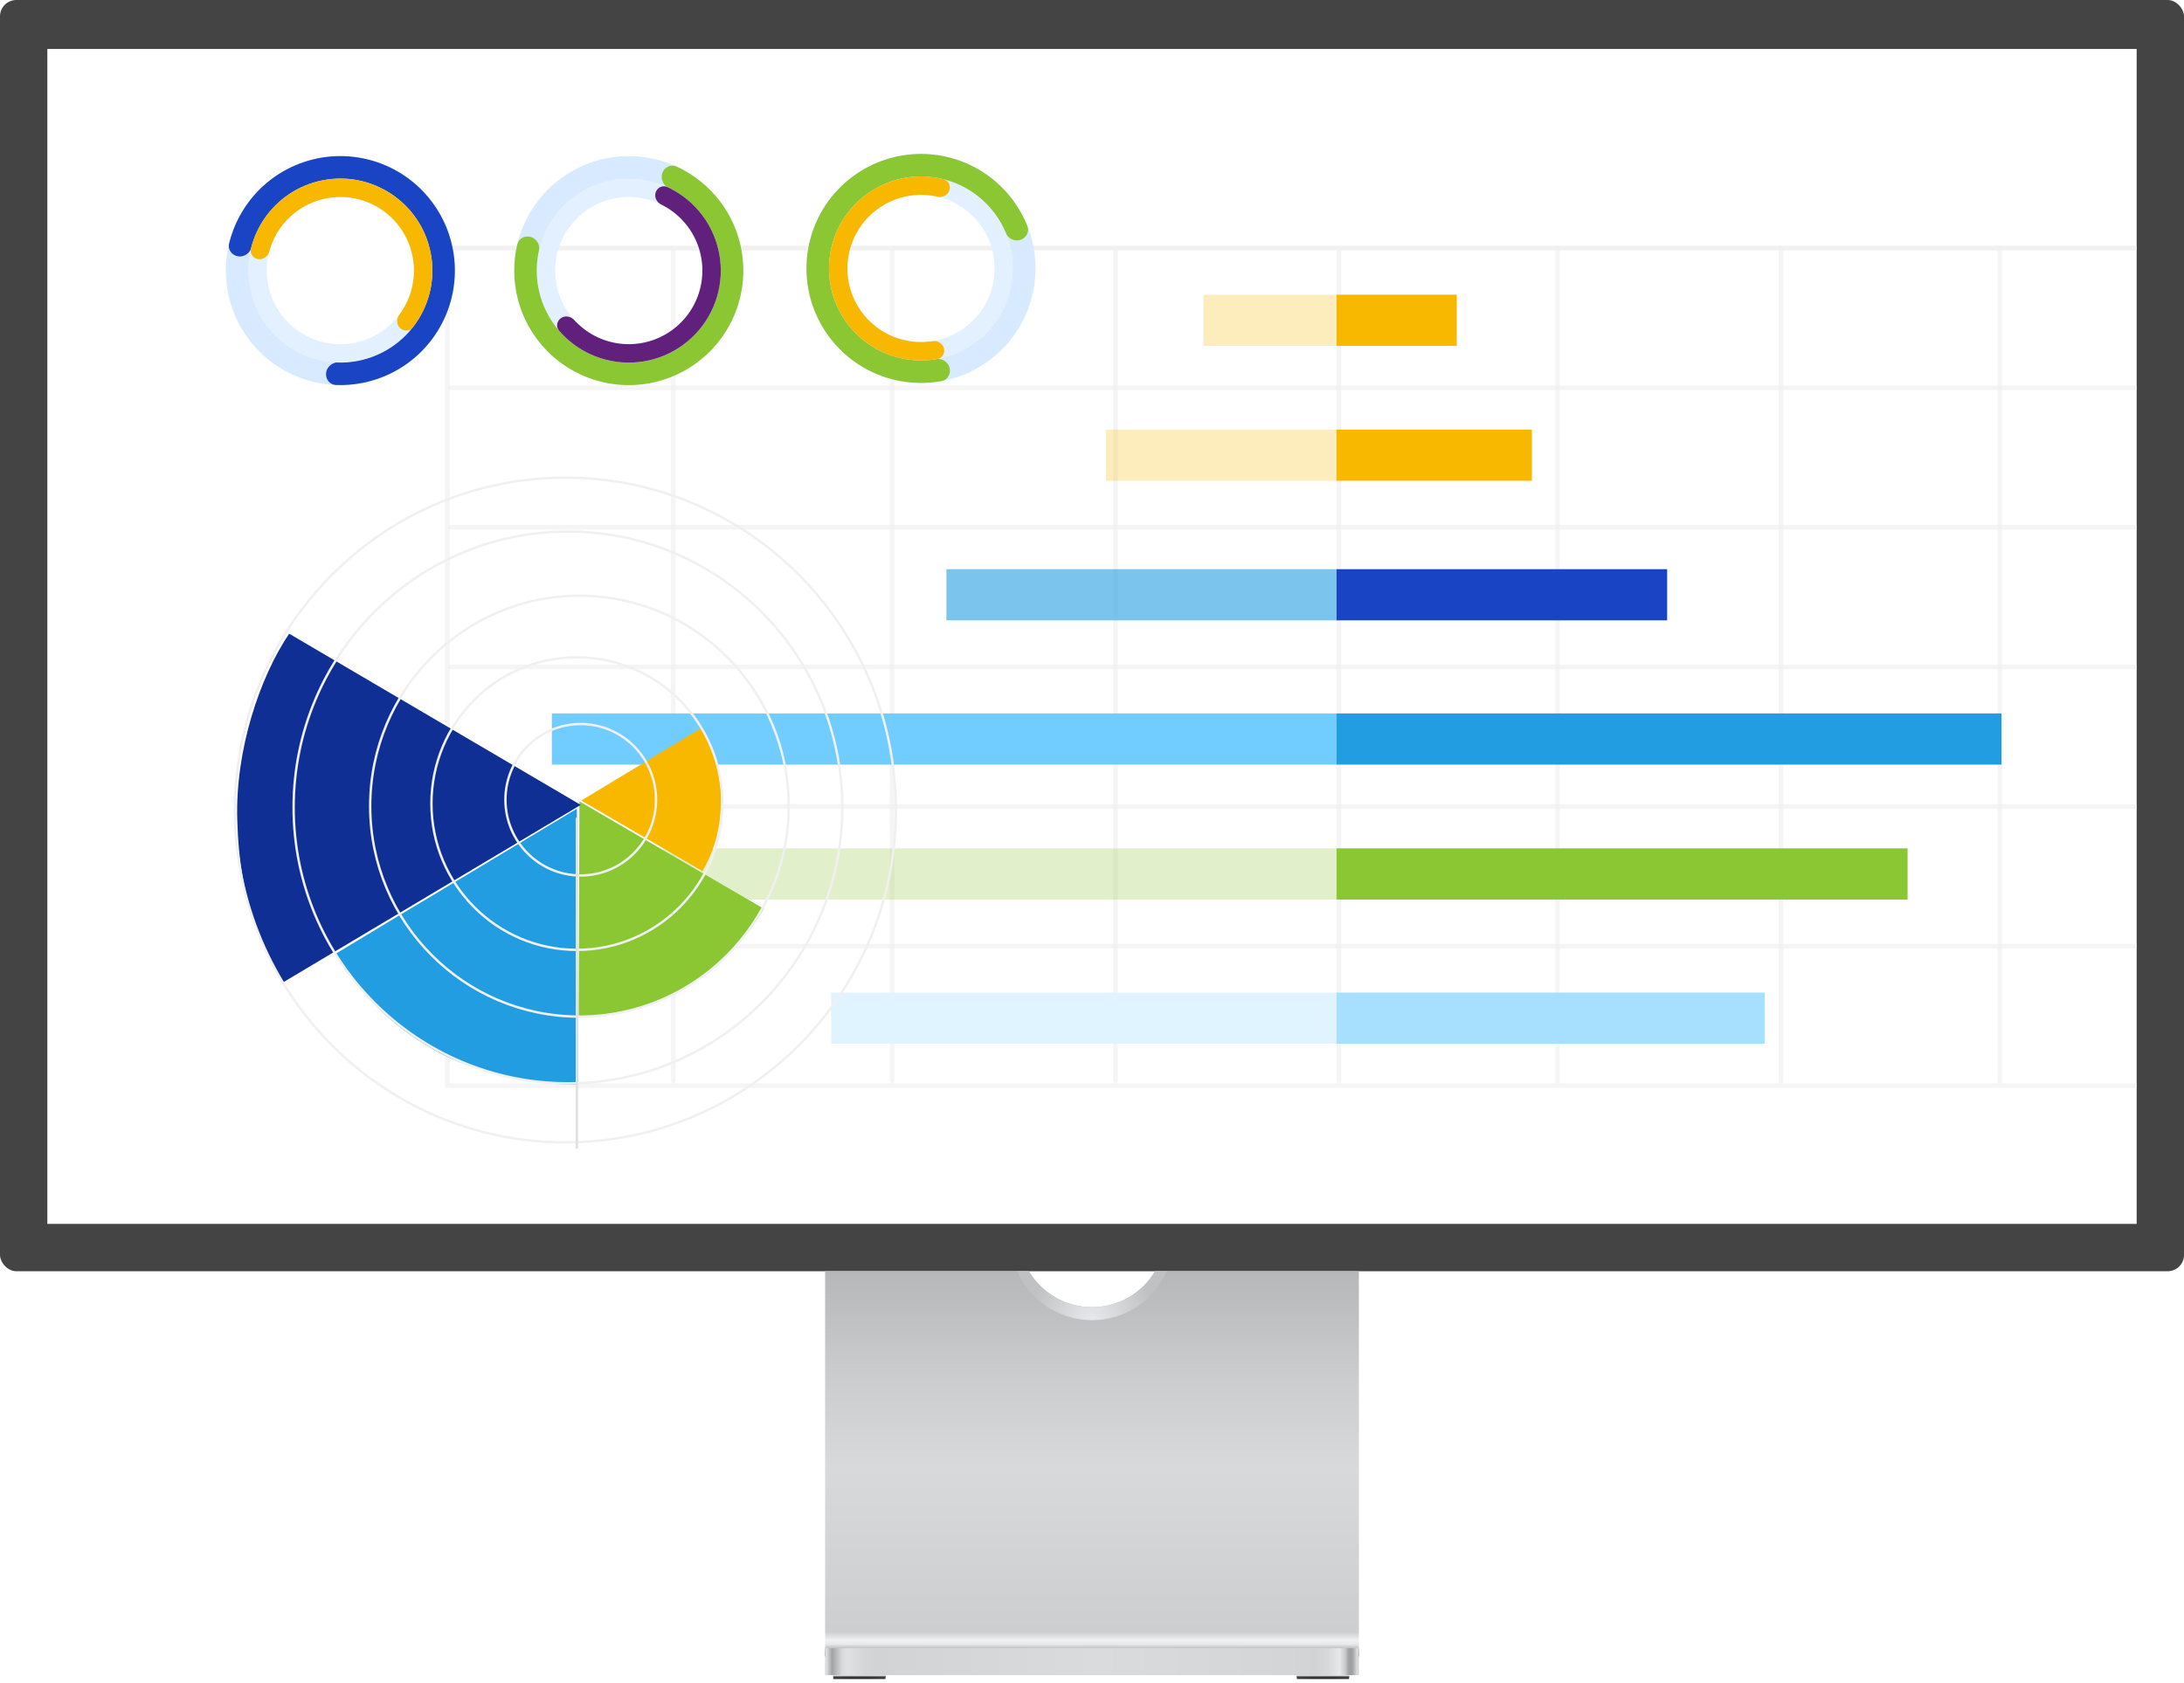 <svg width="371" height="286" viewBox="0 0 371 286" fill="none" xmlns="http://www.w3.org/2000/svg">
<g clip-path="url(#clip0_473_939)">
<rect width="371" height="216.001" rx="2.773" fill="#444444"/>
<g clip-path="url(#clip1_473_939)">
<rect width="354.918" height="199.641" transform="translate(8.041 8.318)" fill="white"/>
<path d="M377.221 184.469H76V42.16H377.221V184.469Z" stroke="#F0EEEE" stroke-opacity="0.6" stroke-width="0.791" stroke-linecap="round" stroke-linejoin="round"/>
<path d="M227.435 183.679V42.16" stroke="#F0EEEE" stroke-opacity="0.6" stroke-width="0.791" stroke-linecap="round" stroke-linejoin="round"/>
<path d="M264.593 183.679V42.16" stroke="#F0EEEE" stroke-opacity="0.6" stroke-width="0.791" stroke-linecap="round" stroke-linejoin="round"/>
<path d="M302.542 183.679V42.16" stroke="#F0EEEE" stroke-opacity="0.6" stroke-width="0.791" stroke-linecap="round" stroke-linejoin="round"/>
<path d="M339.701 183.679V42.16" stroke="#F0EEEE" stroke-opacity="0.6" stroke-width="0.791" stroke-linecap="round" stroke-linejoin="round"/>
<path d="M189.485 183.679V42.16" stroke="#F0EEEE" stroke-opacity="0.6" stroke-width="0.791" stroke-linecap="round" stroke-linejoin="round"/>
<path d="M151.538 183.679V42.16" stroke="#F0EEEE" stroke-opacity="0.6" stroke-width="0.791" stroke-linecap="round" stroke-linejoin="round"/>
<path d="M114.377 183.679V42.16" stroke="#F0EEEE" stroke-opacity="0.6" stroke-width="0.791" stroke-linecap="round" stroke-linejoin="round"/>
<path d="M76.001 160.751L377.222 160.751" stroke="#F0EEEE" stroke-opacity="0.6" stroke-width="0.791" stroke-linecap="round" stroke-linejoin="round"/>
<path d="M76.429 137.035L377.65 137.035" stroke="#F0EEEE" stroke-opacity="0.6" stroke-width="0.791" stroke-linecap="round" stroke-linejoin="round"/>
<path d="M76.429 113.318L377.65 113.318" stroke="#F0EEEE" stroke-opacity="0.6" stroke-width="0.791" stroke-linecap="round" stroke-linejoin="round"/>
<path d="M76.429 89.595L377.65 89.595" stroke="#F0EEEE" stroke-opacity="0.6" stroke-width="0.791" stroke-linecap="round" stroke-linejoin="round"/>
<path d="M76.429 65.879L377.65 65.879" stroke="#F0EEEE" stroke-opacity="0.6" stroke-width="0.791" stroke-linecap="round" stroke-linejoin="round"/>
<path d="M76.429 42.16L377.65 42.16" stroke="#F0EEEE" stroke-opacity="0.6" stroke-width="0.791" stroke-linecap="round" stroke-linejoin="round"/>
<rect opacity="0.26" x="204.449" y="50.067" width="22.592" height="8.697" fill="#F9B800"/>
<rect width="20.422" height="8.697" transform="matrix(-1 0 0 1 247.463 50.067)" fill="#F9B800"/>
<rect opacity="0.26" x="187.881" y="72.992" width="39.159" height="8.697" fill="#F9B800"/>
<rect width="33.185" height="8.697" transform="matrix(-1 0 0 1 260.225 72.992)" fill="#F9B800"/>
<rect opacity="0.6" x="160.771" y="96.712" width="66.269" height="8.697" fill="#229DE2"/>
<rect width="56.16" height="8.697" transform="matrix(-1 0 0 1 283.2 96.712)" fill="#1944C3"/>
<rect x="93.749" y="121.222" width="133.29" height="8.697" fill="#71CCFF"/>
<rect width="112.958" height="8.697" transform="matrix(-1 0 0 1 339.998 121.222)" fill="#229DE2"/>
<rect opacity="0.25" x="112.576" y="144.149" width="114.464" height="8.697" fill="#8BC633"/>
<rect width="97.003" height="8.697" transform="matrix(-1 0 0 1 324.044 144.149)" fill="#8BC633"/>
<rect x="141.192" y="168.656" width="85.848" height="8.697" fill="#E0F4FF"/>
<rect width="72.753" height="8.697" transform="matrix(-1 0 0 1 299.792 168.656)" fill="#A7E0FF"/>
</g>
<g filter="url(#filter0_ii_473_939)">
<path d="M141.55 284.626H150.423V285.095C150.423 285.219 150.322 285.32 150.198 285.32H141.775C141.651 285.32 141.55 285.219 141.55 285.095V284.626Z" fill="url(#paint0_linear_473_939)"/>
<path d="M141.55 284.626H150.423V285.095C150.423 285.219 150.322 285.32 150.198 285.32H141.775C141.651 285.32 141.55 285.219 141.55 285.095V284.626Z" fill="url(#paint1_linear_473_939)"/>
</g>
<g filter="url(#filter1_ii_473_939)">
<path d="M220.298 284.626H229.171V285.095C229.171 285.219 229.07 285.32 228.946 285.32H220.523C220.399 285.32 220.298 285.219 220.298 285.095V284.626Z" fill="url(#paint2_linear_473_939)"/>
<path d="M220.298 284.626H229.171V285.095C229.171 285.219 229.07 285.32 228.946 285.32H220.523C220.399 285.32 220.298 285.219 220.298 285.095V284.626Z" fill="url(#paint3_linear_473_939)"/>
</g>
<g filter="url(#filter2_ii_473_939)">
<path fill-rule="evenodd" clip-rule="evenodd" d="M174.773 215.999H140.164V281.437H230.834V215.999H196.226C194.049 219.652 190.06 222.099 185.499 222.099C180.938 222.099 176.949 219.652 174.773 215.999Z" fill="url(#paint4_linear_473_939)"/>
</g>
<g filter="url(#filter3_ii_473_939)">
<path d="M140.164 280.052H230.834V284.488C230.834 284.565 230.772 284.627 230.696 284.627H140.303C140.226 284.627 140.164 284.565 140.164 284.488V280.052Z" fill="url(#paint5_linear_473_939)"/>
</g>
<path fill-rule="evenodd" clip-rule="evenodd" d="M198.209 215.999C196.07 220.895 191.184 224.317 185.499 224.317C179.814 224.317 174.929 220.895 172.789 215.999H174.773C176.949 219.652 180.938 222.099 185.499 222.099C190.06 222.099 194.049 219.652 196.226 215.999H198.209Z" fill="url(#paint6_radial_473_939)"/>
<g filter="url(#filter4_d_473_939)">
<path d="M98.3 168.615C102.584 168.813 110.31 167.146 114.016 165.001C122.865 160.681 127.605 154.133 129.741 150.407L98.431 132.176L98.3 168.615Z" fill="#8BC633"/>
<path d="M119.332 144.024C122.093 139.194 122.474 135.079 122.504 131.33C122.194 124.415 119.599 119.982 119.162 119.685L98.742 132.018L119.332 144.024Z" fill="#F9B800"/>
<path d="M98.171 180.292C87.593 180.292 78.782 177.134 74.529 174.826C64.343 169.295 59.728 162.409 57.031 158.052L67.868 151.511L78.056 145.406L97.997 133.414L98.171 180.292Z" fill="#229DE2"/>
<g style="mix-blend-mode:multiply">
<path d="M48.136 162.892C41.143 152.063 40.489 141.212 40.305 135.319C39.934 123.471 44.133 111.063 49.119 103.671L98.649 132.768L48.136 162.892Z" fill="#0F2F95"/>
</g>
<g style="mix-blend-mode:multiply">
<path d="M98.647 119.025C105.71 119.025 111.435 124.785 111.435 131.89C111.435 138.994 105.71 144.754 98.647 144.754C91.584 144.754 85.858 138.994 85.858 131.89C85.858 124.785 91.584 119.025 98.647 119.025Z" stroke="#F0F0F0" stroke-width="0.405"/>
<path d="M97.997 107.685C111.644 107.685 122.707 118.813 122.707 132.541C122.707 146.269 111.644 157.397 97.997 157.397C84.35 157.397 73.287 146.269 73.287 132.541C73.287 118.813 84.35 107.685 97.997 107.685Z" stroke="#F0F0F0" stroke-width="0.405"/>
<path d="M98.431 97.221C118.063 97.221 133.978 113.23 133.978 132.979C133.978 152.728 118.063 168.737 98.431 168.737C78.798 168.737 62.883 152.728 62.883 132.979C62.883 113.23 78.798 97.221 98.431 97.221Z" stroke="#F0F0F0" stroke-width="0.405"/>
<path d="M96.479 86.317C122.217 86.317 143.081 107.305 143.081 133.196C143.081 159.086 122.217 180.074 96.479 180.074C70.742 180.074 49.877 159.086 49.877 133.196C49.877 107.305 70.742 86.317 96.479 86.317Z" stroke="#F0F0F0" stroke-width="0.405"/>
<path d="M96.046 77.16C127.051 77.16 152.185 102.444 152.185 133.632C152.185 164.821 127.051 190.104 96.046 190.104C65.041 190.104 39.906 164.821 39.906 133.632C39.906 102.444 65.041 77.16 96.046 77.16Z" stroke="#F0F0F0" stroke-width="0.405"/>
</g>
<path d="M97.997 134.94L97.997 191.16" stroke="#E1E1E1" stroke-width="0.405"/>
</g>
</g>
<path d="M126.265 45.978C126.265 56.722 117.555 65.432 106.811 65.432C96.067 65.432 87.357 56.722 87.357 45.978C87.357 35.234 96.067 26.524 106.811 26.524C117.555 26.524 126.265 35.234 126.265 45.978ZM91.248 45.978C91.248 54.573 98.216 61.541 106.811 61.541C115.406 61.541 122.374 54.573 122.374 45.978C122.374 37.383 115.406 30.415 106.811 30.415C98.216 30.415 91.248 37.383 91.248 45.978Z" fill="#D7EAFF"/>
<path d="M112.503 29.421C112.852 28.405 113.964 27.855 114.94 28.304C117.827 29.632 120.354 31.651 122.29 34.195C124.621 37.257 125.991 40.94 126.228 44.781C126.465 48.621 125.557 52.445 123.621 55.77C121.684 59.094 118.805 61.77 115.348 63.459C111.891 65.147 108.01 65.772 104.198 65.255C100.385 64.739 96.811 63.103 93.928 60.555C91.045 58.007 88.983 54.661 88.001 50.941C87.186 47.849 87.147 44.615 87.875 41.522C88.121 40.476 89.238 39.937 90.254 40.286C91.27 40.636 91.797 41.742 91.578 42.793C91.085 45.151 91.144 47.601 91.763 49.948C92.548 52.924 94.198 55.601 96.505 57.639C98.811 59.678 101.67 60.986 104.72 61.4C107.77 61.813 110.875 61.313 113.641 59.962C116.406 58.612 118.71 56.471 120.259 53.812C121.808 51.152 122.534 48.092 122.345 45.02C122.155 41.948 121.059 39.001 119.194 36.552C117.724 34.62 115.829 33.067 113.666 32.006C112.701 31.533 112.154 30.437 112.503 29.421Z" fill="#8BC633"/>
<path d="M122.444 45.978C122.444 54.612 115.445 61.611 106.811 61.611C98.178 61.611 91.179 54.612 91.179 45.978C91.179 37.345 98.178 30.346 106.811 30.346C115.445 30.346 122.444 37.345 122.444 45.978ZM94.305 45.978C94.305 52.885 99.904 58.484 106.811 58.484C113.718 58.484 119.317 52.885 119.317 45.978C119.317 39.071 113.718 33.472 106.811 33.472C99.904 33.472 94.305 39.071 94.305 45.978Z" fill="#E3F0FF"/>
<path d="M111.385 32.673C111.666 31.857 112.559 31.415 113.344 31.776C115.102 32.585 116.699 33.715 118.051 35.113C119.765 36.887 121.036 39.041 121.758 41.4C122.481 43.759 122.635 46.255 122.207 48.685C121.78 51.115 120.784 53.409 119.301 55.38C117.817 57.351 115.888 58.942 113.671 60.025C111.454 61.108 109.013 61.65 106.546 61.608C104.08 61.566 101.658 60.941 99.479 59.785C97.762 58.872 96.234 57.65 94.97 56.184C94.406 55.53 94.584 54.549 95.29 54.054C95.997 53.558 96.966 53.737 97.545 54.377C98.514 55.446 99.664 56.343 100.946 57.023C102.689 57.949 104.626 58.449 106.599 58.482C108.572 58.516 110.526 58.082 112.299 57.216C114.072 56.35 115.616 55.076 116.803 53.499C117.99 51.923 118.786 50.087 119.128 48.144C119.47 46.2 119.347 44.203 118.769 42.316C118.191 40.429 117.174 38.705 115.803 37.286C114.794 36.243 113.615 35.386 112.319 34.751C111.544 34.37 111.104 33.49 111.385 32.673Z" fill="#60207C"/>
<path d="M140.52 56.775C134.356 47.974 136.493 35.844 145.293 29.68C154.093 23.517 166.224 25.654 172.387 34.454C178.551 43.254 176.414 55.384 167.614 61.548C158.814 67.712 146.683 65.575 140.52 56.775ZM169.201 36.686C164.27 29.646 154.565 27.936 147.525 32.867C140.485 37.798 138.775 47.502 143.706 54.542C148.637 61.583 158.342 63.292 165.382 58.361C172.422 53.43 174.132 43.726 169.201 36.686Z" fill="#D7EAFF"/>
<path d="M161.29 62.441C161.587 63.474 160.991 64.562 159.934 64.754C156.808 65.322 153.58 65.118 150.535 64.146C146.87 62.975 143.634 60.744 141.237 57.734C138.84 54.725 137.389 51.072 137.068 47.238C136.747 43.404 137.57 39.56 139.433 36.194C141.296 32.828 144.116 30.089 147.535 28.325C150.954 26.561 154.82 25.851 158.643 26.284C162.466 26.717 166.075 28.274 169.013 30.758C171.455 32.822 173.342 35.449 174.52 38.4C174.919 39.398 174.313 40.48 173.28 40.777C172.248 41.074 171.181 40.471 170.758 39.483C169.809 37.269 168.355 35.296 166.501 33.73C164.151 31.742 161.264 30.497 158.205 30.15C155.147 29.804 152.054 30.372 149.319 31.783C146.583 33.194 144.327 35.385 142.837 38.078C141.346 40.771 140.688 43.846 140.945 46.913C141.202 49.98 142.362 52.903 144.28 55.31C146.198 57.718 148.786 59.503 151.718 60.439C154.03 61.178 156.474 61.362 158.855 60.991C159.916 60.825 160.994 61.408 161.29 62.441Z" fill="#8BC633"/>
<path d="M143.649 54.583C138.696 47.511 140.414 37.763 147.485 32.81C154.557 27.857 164.304 29.575 169.257 36.646C174.21 43.718 172.493 53.465 165.422 58.418C158.35 63.371 148.602 61.654 143.649 54.583ZM166.697 38.44C162.734 32.783 154.936 31.409 149.279 35.371C143.622 39.333 142.248 47.132 146.21 52.789C150.172 58.446 157.971 59.82 163.628 55.858C169.285 51.895 170.659 44.097 166.697 38.44Z" fill="#E3F0FF"/>
<path d="M160.34 59.136C160.579 59.966 160.1 60.84 159.25 60.995C157.346 61.341 155.39 61.331 153.48 60.961C151.059 60.492 148.782 59.457 146.837 57.939C144.892 56.422 143.334 54.465 142.29 52.23C141.246 49.995 140.746 47.544 140.83 45.079C140.915 42.613 141.581 40.203 142.776 38.044C143.971 35.886 145.659 34.041 147.703 32.66C149.748 31.279 152.09 30.402 154.538 30.1C156.468 29.861 158.421 29.986 160.297 30.462C161.134 30.674 161.551 31.579 161.257 32.391C160.962 33.202 160.066 33.611 159.224 33.419C157.817 33.099 156.361 33.025 154.921 33.203C152.963 33.444 151.089 34.146 149.453 35.251C147.818 36.356 146.467 37.832 145.511 39.558C144.556 41.285 144.022 43.214 143.955 45.186C143.887 47.158 144.287 49.119 145.123 50.907C145.958 52.695 147.204 54.26 148.76 55.474C150.316 56.688 152.137 57.517 154.075 57.892C155.499 58.168 156.957 58.193 158.383 57.971C159.236 57.837 160.102 58.306 160.34 59.136Z" fill="#F9B800"/>
<path d="M54.094 26.883C64.639 24.827 74.855 31.709 76.911 42.254C78.967 52.8 72.085 63.015 61.539 65.071C50.994 67.127 40.779 60.245 38.723 49.7C36.667 39.154 43.549 28.939 54.094 26.883ZM60.795 61.252C69.231 59.608 74.737 51.435 73.092 42.999C71.447 34.563 63.275 29.057 54.839 30.702C46.402 32.346 40.897 40.519 42.541 48.955C44.186 57.392 52.359 62.897 60.795 61.252Z" fill="#D7EAFF"/>
<path d="M40.476 43.559C39.412 43.411 38.66 42.424 38.914 41.38C39.665 38.293 41.163 35.426 43.289 33.039C45.848 30.166 49.202 28.116 52.926 27.148C56.65 26.181 60.577 26.34 64.211 27.604C67.845 28.869 71.022 31.183 73.341 34.253C75.659 37.323 77.016 41.012 77.238 44.853C77.46 48.694 76.538 52.515 74.589 55.833C72.64 59.15 69.751 61.815 66.287 63.49C63.409 64.882 60.242 65.539 57.067 65.416C55.993 65.375 55.25 64.382 55.399 63.318C55.547 62.254 56.532 61.524 57.606 61.539C60.015 61.571 62.408 61.044 64.593 59.987C67.364 58.647 69.675 56.515 71.235 53.861C72.794 51.208 73.531 48.151 73.354 45.078C73.176 42.005 72.091 39.054 70.236 36.598C68.381 34.142 65.839 32.291 62.932 31.279C60.025 30.267 56.883 30.14 53.904 30.914C50.925 31.688 48.242 33.328 46.195 35.626C44.581 37.439 43.419 39.596 42.791 41.923C42.511 42.96 41.54 43.707 40.476 43.559Z" fill="#1944C3"/>
<path d="M54.825 30.633C63.299 28.981 71.508 34.511 73.16 42.985C74.813 51.459 69.282 59.668 60.808 61.32C52.334 62.972 44.126 57.442 42.473 48.968C40.821 40.494 46.351 32.285 54.825 30.633ZM60.21 58.251C66.989 56.93 71.413 50.363 70.092 43.583C68.77 36.804 62.203 32.38 55.424 33.702C48.645 35.023 44.22 41.59 45.542 48.37C46.864 55.149 53.431 59.573 60.21 58.251Z" fill="#E3F0FF"/>
<path d="M43.883 44.033C43.028 43.914 42.423 43.121 42.627 42.283C43.084 40.402 43.888 38.618 45.002 37.024C46.415 35.002 48.286 33.342 50.463 32.182C52.64 31.021 55.061 30.392 57.527 30.347C59.994 30.301 62.436 30.84 64.655 31.919C66.873 32.998 68.805 34.587 70.291 36.555C71.778 38.524 72.778 40.816 73.209 43.245C73.64 45.675 73.49 48.171 72.771 50.531C72.205 52.391 71.297 54.125 70.1 55.646C69.566 56.324 68.57 56.338 67.948 55.739C67.326 55.14 67.317 54.155 67.834 53.464C68.698 52.308 69.358 51.008 69.78 49.62C70.355 47.732 70.475 45.735 70.13 43.792C69.786 41.849 68.986 40.014 67.796 38.44C66.607 36.865 65.062 35.594 63.287 34.73C61.512 33.867 59.559 33.436 57.585 33.473C55.612 33.509 53.675 34.012 51.934 34.941C50.192 35.869 48.695 37.197 47.565 38.814C46.734 40.004 46.119 41.325 45.743 42.718C45.518 43.552 44.738 44.153 43.883 44.033Z" fill="#F9B800"/>
<defs>
<filter id="filter0_ii_473_939" x="141.55" y="284.626" width="8.873" height="0.806" filterUnits="userSpaceOnUse" color-interpolation-filters="sRGB">
<feFlood flood-opacity="0" result="BackgroundImageFix"/>
<feBlend mode="normal" in="SourceGraphic" in2="BackgroundImageFix" result="shape"/>
<feColorMatrix in="SourceAlpha" type="matrix" values="0 0 0 0 0 0 0 0 0 0 0 0 0 0 0 0 0 0 127 0" result="hardAlpha"/>
<feOffset dy="0.277"/>
<feGaussianBlur stdDeviation="0.056"/>
<feComposite in2="hardAlpha" operator="arithmetic" k2="-1" k3="1"/>
<feColorMatrix type="matrix" values="0 0 0 0 0.106 0 0 0 0 0.11 0 0 0 0 0.118 0 0 0 0.5 0"/>
<feBlend mode="normal" in2="shape" result="effect1_innerShadow_473_939"/>
<feColorMatrix in="SourceAlpha" type="matrix" values="0 0 0 0 0 0 0 0 0 0 0 0 0 0 0 0 0 0 127 0" result="hardAlpha"/>
<feOffset dy="-0.139"/>
<feComposite in2="hardAlpha" operator="arithmetic" k2="-1" k3="1"/>
<feColorMatrix type="matrix" values="0 0 0 0 0.209 0 0 0 0 0.211 0 0 0 0 0.217 0 0 0 1 0"/>
<feBlend mode="normal" in2="effect1_innerShadow_473_939" result="effect2_innerShadow_473_939"/>
</filter>
<filter id="filter1_ii_473_939" x="220.298" y="284.626" width="8.873" height="0.806" filterUnits="userSpaceOnUse" color-interpolation-filters="sRGB">
<feFlood flood-opacity="0" result="BackgroundImageFix"/>
<feBlend mode="normal" in="SourceGraphic" in2="BackgroundImageFix" result="shape"/>
<feColorMatrix in="SourceAlpha" type="matrix" values="0 0 0 0 0 0 0 0 0 0 0 0 0 0 0 0 0 0 127 0" result="hardAlpha"/>
<feOffset dy="0.277"/>
<feGaussianBlur stdDeviation="0.056"/>
<feComposite in2="hardAlpha" operator="arithmetic" k2="-1" k3="1"/>
<feColorMatrix type="matrix" values="0 0 0 0 0.106 0 0 0 0 0.11 0 0 0 0 0.118 0 0 0 0.5 0"/>
<feBlend mode="normal" in2="shape" result="effect1_innerShadow_473_939"/>
<feColorMatrix in="SourceAlpha" type="matrix" values="0 0 0 0 0 0 0 0 0 0 0 0 0 0 0 0 0 0 127 0" result="hardAlpha"/>
<feOffset dy="-0.139"/>
<feComposite in2="hardAlpha" operator="arithmetic" k2="-1" k3="1"/>
<feColorMatrix type="matrix" values="0 0 0 0 0.209 0 0 0 0 0.211 0 0 0 0 0.217 0 0 0 1 0"/>
<feBlend mode="normal" in2="effect1_innerShadow_473_939" result="effect2_innerShadow_473_939"/>
</filter>
<filter id="filter2_ii_473_939" x="140.164" y="215.999" width="90.67" height="65.438" filterUnits="userSpaceOnUse" color-interpolation-filters="sRGB">
<feFlood flood-opacity="0" result="BackgroundImageFix"/>
<feBlend mode="normal" in="SourceGraphic" in2="BackgroundImageFix" result="shape"/>
<feColorMatrix in="SourceAlpha" type="matrix" values="0 0 0 0 0 0 0 0 0 0 0 0 0 0 0 0 0 0 127 0" result="hardAlpha"/>
<feOffset dx="-0.139"/>
<feComposite in2="hardAlpha" operator="arithmetic" k2="-1" k3="1"/>
<feColorMatrix type="matrix" values="0 0 0 0 1 0 0 0 0 1 0 0 0 0 1 0 0 0 0.25 0"/>
<feBlend mode="normal" in2="shape" result="effect1_innerShadow_473_939"/>
<feColorMatrix in="SourceAlpha" type="matrix" values="0 0 0 0 0 0 0 0 0 0 0 0 0 0 0 0 0 0 127 0" result="hardAlpha"/>
<feOffset dx="0.139"/>
<feComposite in2="hardAlpha" operator="arithmetic" k2="-1" k3="1"/>
<feColorMatrix type="matrix" values="0 0 0 0 1 0 0 0 0 1 0 0 0 0 1 0 0 0 0.25 0"/>
<feBlend mode="normal" in2="effect1_innerShadow_473_939" result="effect2_innerShadow_473_939"/>
</filter>
<filter id="filter3_ii_473_939" x="140.164" y="280.052" width="90.67" height="4.575" filterUnits="userSpaceOnUse" color-interpolation-filters="sRGB">
<feFlood flood-opacity="0" result="BackgroundImageFix"/>
<feBlend mode="normal" in="SourceGraphic" in2="BackgroundImageFix" result="shape"/>
<feColorMatrix in="SourceAlpha" type="matrix" values="0 0 0 0 0 0 0 0 0 0 0 0 0 0 0 0 0 0 127 0" result="hardAlpha"/>
<feOffset dy="-0.139"/>
<feComposite in2="hardAlpha" operator="arithmetic" k2="-1" k3="1"/>
<feColorMatrix type="matrix" values="0 0 0 0 0 0 0 0 0 0 0 0 0 0 0 0 0 0 0.1 0"/>
<feBlend mode="normal" in2="shape" result="effect1_innerShadow_473_939"/>
<feColorMatrix in="SourceAlpha" type="matrix" values="0 0 0 0 0 0 0 0 0 0 0 0 0 0 0 0 0 0 127 0" result="hardAlpha"/>
<feOffset dy="0.139"/>
<feComposite in2="hardAlpha" operator="arithmetic" k2="-1" k3="1"/>
<feColorMatrix type="matrix" values="0 0 0 0 1 0 0 0 0 1 0 0 0 0 1 0 0 0 0.2 0"/>
<feBlend mode="normal" in2="effect1_innerShadow_473_939" result="effect2_innerShadow_473_939"/>
</filter>
<filter id="filter4_d_473_939" x="35.704" y="76.958" width="120.684" height="122.202" filterUnits="userSpaceOnUse" color-interpolation-filters="sRGB">
<feFlood flood-opacity="0" result="BackgroundImageFix"/>
<feColorMatrix in="SourceAlpha" type="matrix" values="0 0 0 0 0 0 0 0 0 0 0 0 0 0 0 0 0 0 127 0" result="hardAlpha"/>
<feOffset dy="4"/>
<feGaussianBlur stdDeviation="2"/>
<feComposite in2="hardAlpha" operator="out"/>
<feColorMatrix type="matrix" values="0 0 0 0 0 0 0 0 0 0 0 0 0 0 0 0 0 0 0.25 0"/>
<feBlend mode="normal" in2="BackgroundImageFix" result="effect1_dropShadow_473_939"/>
<feBlend mode="normal" in="SourceGraphic" in2="effect1_dropShadow_473_939" result="shape"/>
</filter>
<linearGradient id="paint0_linear_473_939" x1="150.423" y1="284.626" x2="141.55" y2="284.626" gradientUnits="userSpaceOnUse">
<stop stop-color="#37383A"/>
<stop offset="0.318" stop-color="#252627"/>
<stop offset="0.698" stop-color="#252627"/>
<stop offset="1" stop-color="#37383A"/>
</linearGradient>
<linearGradient id="paint1_linear_473_939" x1="145.986" y1="284.626" x2="145.986" y2="285.042" gradientUnits="userSpaceOnUse">
<stop offset="0.168" stop-color="#79797A"/>
<stop offset="1" stop-color="#29292B" stop-opacity="0"/>
</linearGradient>
<linearGradient id="paint2_linear_473_939" x1="229.171" y1="284.626" x2="220.298" y2="284.626" gradientUnits="userSpaceOnUse">
<stop stop-color="#37383A"/>
<stop offset="0.318" stop-color="#252627"/>
<stop offset="0.698" stop-color="#252627"/>
<stop offset="1" stop-color="#37383A"/>
</linearGradient>
<linearGradient id="paint3_linear_473_939" x1="224.734" y1="284.626" x2="224.734" y2="285.042" gradientUnits="userSpaceOnUse">
<stop offset="0.168" stop-color="#79797A"/>
<stop offset="1" stop-color="#29292B" stop-opacity="0"/>
</linearGradient>
<linearGradient id="paint4_linear_473_939" x1="185.499" y1="215.999" x2="185.499" y2="281.437" gradientUnits="userSpaceOnUse">
<stop stop-color="#B6B7B9"/>
<stop offset="0.271" stop-color="#CBCCCE"/>
<stop offset="0.507" stop-color="#D8D9DB"/>
<stop offset="0.937" stop-color="#CDCED0"/>
<stop offset="0.957" stop-color="#EFF0F2"/>
<stop offset="0.968" stop-color="#E9EAEC"/>
<stop offset="0.982" stop-color="#B6B7B9"/>
<stop offset="0.996" stop-color="#555658"/>
<stop offset="1" stop-color="#868889"/>
</linearGradient>
<linearGradient id="paint5_linear_473_939" x1="230.834" y1="280.052" x2="140.164" y2="280.052" gradientUnits="userSpaceOnUse">
<stop stop-color="#CDCDCF"/>
<stop offset="0.003" stop-color="#DCDDDF"/>
<stop offset="0.011" stop-color="#A8A9AB"/>
<stop offset="0.015" stop-color="#9D9EA0"/>
<stop offset="0.02" stop-color="#A6A7A9"/>
<stop offset="0.025" stop-color="#C7C8CA"/>
<stop offset="0.036" stop-color="#E7E8EA"/>
<stop offset="0.056" stop-color="#D8D9DA"/>
<stop offset="0.081" stop-color="#D2D3D5"/>
<stop offset="0.133" stop-color="#D4D5D7"/>
<stop offset="0.491" stop-color="#DADBDD"/>
<stop offset="0.907" stop-color="#D2D3D5"/>
<stop offset="0.927" stop-color="#D5D6D8"/>
<stop offset="0.958" stop-color="#E0E1E3"/>
<stop offset="0.968" stop-color="#D7D9DB"/>
<stop offset="0.987" stop-color="#A3A4A6"/>
<stop offset="0.998" stop-color="#E0E1E3"/>
<stop offset="1" stop-color="#CDCDCF"/>
</linearGradient>
<radialGradient id="paint6_radial_473_939" cx="0" cy="0" r="1" gradientUnits="userSpaceOnUse" gradientTransform="translate(185.499 224.317) rotate(-90) scale(10.744 10.744)">
<stop stop-color="#E8E9EC"/>
<stop offset="1" stop-color="#C0C1C3"/>
</radialGradient>
<clipPath id="clip0_473_939">
<rect width="371" height="285.321" fill="white"/>
</clipPath>
<clipPath id="clip1_473_939">
<rect width="354.918" height="199.641" fill="white" transform="translate(8.041 8.318)"/>
</clipPath>
</defs>
</svg>
